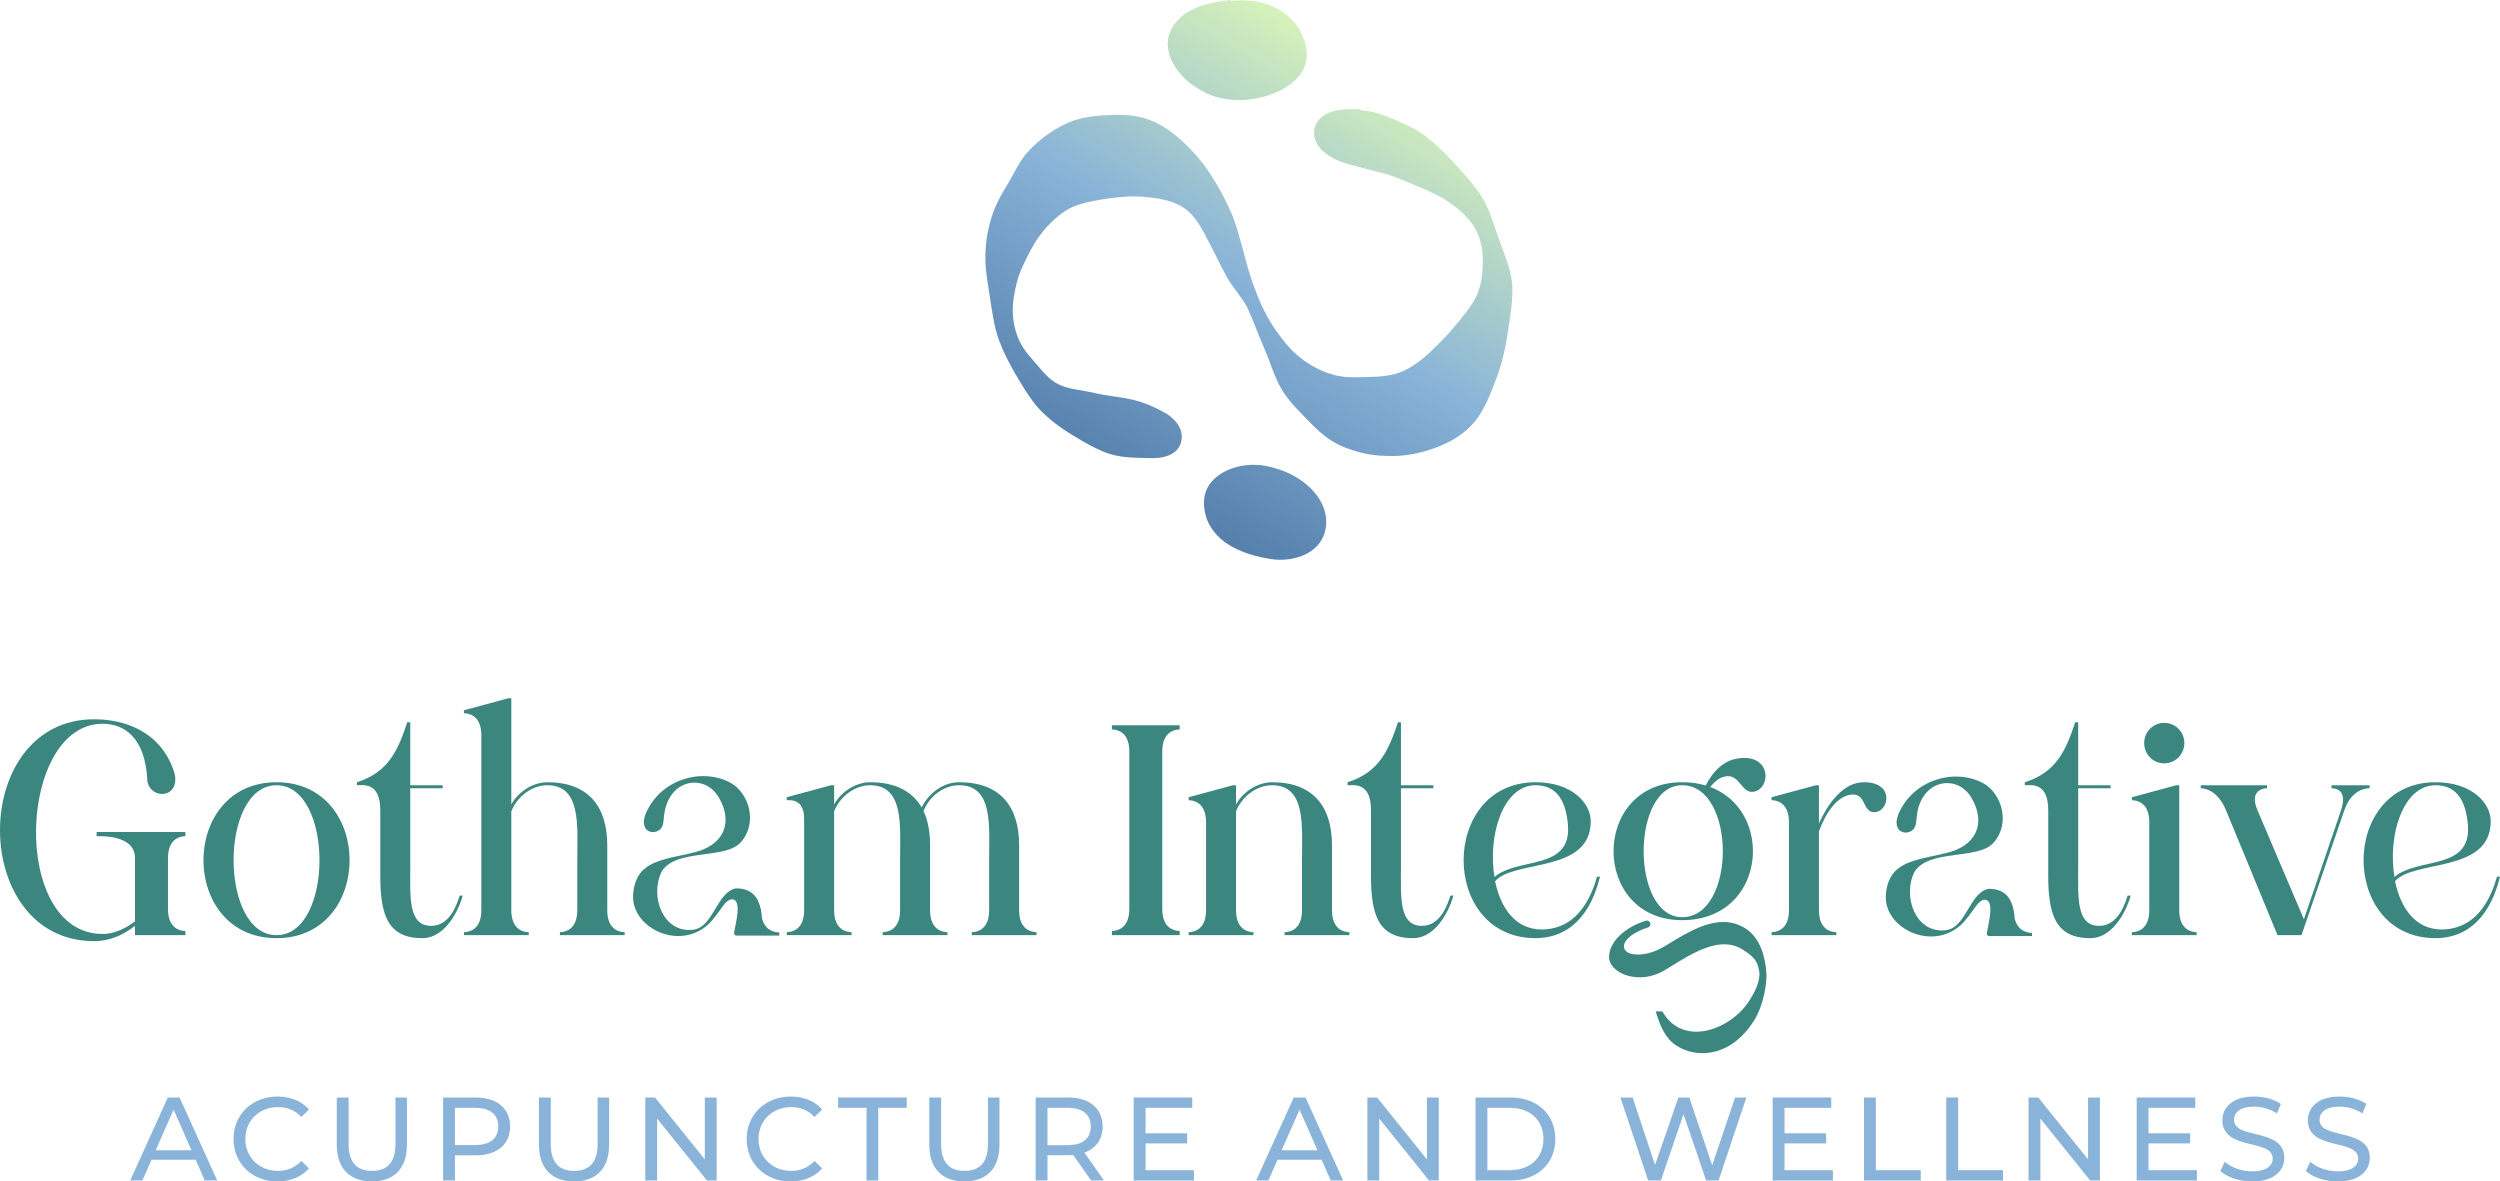 <?xml version="1.0" encoding="UTF-8"?>
<svg id="Layer_1" xmlns="http://www.w3.org/2000/svg" xmlns:xlink="http://www.w3.org/1999/xlink" version="1.1" viewBox="0 0 698.668 330.175">
  <!-- Generator: Adobe Illustrator 29.6.1, SVG Export Plug-In . SVG Version: 2.1.1 Build 9)  -->
  <defs>
    <linearGradient id="linear-gradient" x1="316.821" y1="136.912" x2="385.105" y2="18.64" gradientUnits="userSpaceOnUse">
      <stop offset=".001" stop-color="#5580ac"/>
      <stop offset=".491" stop-color="#89b3d8"/>
      <stop offset=".999" stop-color="#d6f2ba"/>
    </linearGradient>
  </defs>
  <g>
    <path d="M54.679,324.112h-12.325l-2.552,5.798h-3.413l10.504-23.194h3.28l10.537,23.194h-3.48l-2.551-5.798ZM53.52,321.461l-5.003-11.365-5.002,11.365h10.006Z" fill="#89b3d8"/>
    <path d="M65.253,318.313c0-6.859,5.234-11.861,12.291-11.861,3.579,0,6.694,1.225,8.813,3.611l-2.153,2.087c-1.79-1.889-3.976-2.75-6.527-2.75-5.235,0-9.113,3.777-9.113,8.913s3.877,8.913,9.113,8.913c2.551,0,4.737-.894,6.527-2.783l2.153,2.087c-2.119,2.386-5.234,3.645-8.846,3.645-7.024,0-12.258-5.003-12.258-11.862Z" fill="#89b3d8"/>
    <path d="M94.114,319.903v-13.187h3.313v13.055c0,5.135,2.352,7.455,6.528,7.455,4.174,0,6.56-2.319,6.56-7.455v-13.055h3.213v13.187c0,6.727-3.677,10.272-9.808,10.272-6.096,0-9.807-3.545-9.807-10.272Z" fill="#89b3d8"/>
    <path d="M142.558,314.801c0,5.037-3.644,8.085-9.674,8.085h-5.734v7.024h-3.313v-23.194h9.047c6.03,0,9.674,3.05,9.674,8.085ZM139.244,314.801c0-3.313-2.219-5.202-6.46-5.202h-5.634v10.404h5.634c4.241,0,6.46-1.889,6.46-5.202Z" fill="#89b3d8"/>
    <path d="M150.614,319.903v-13.187h3.313v13.055c0,5.135,2.351,7.455,6.527,7.455s6.559-2.319,6.559-7.455v-13.055h3.215v13.187c0,6.727-3.679,10.272-9.807,10.272-6.096,0-9.807-3.545-9.807-10.272Z" fill="#89b3d8"/>
    <path d="M200.283,306.716v23.194h-2.716l-13.918-17.296v17.296h-3.313v-23.194h2.719l13.915,17.296v-17.296h3.313Z" fill="#89b3d8"/>
    <path d="M208.667,318.313c0-6.859,5.235-11.861,12.294-11.861,3.577,0,6.694,1.225,8.813,3.611l-2.154,2.087c-1.789-1.889-3.975-2.75-6.526-2.75-5.235,0-9.114,3.777-9.114,8.913s3.879,8.913,9.114,8.913c2.551,0,4.737-.894,6.526-2.783l2.154,2.087c-2.119,2.386-5.235,3.645-8.847,3.645-7.024,0-12.26-5.003-12.26-11.862Z" fill="#89b3d8"/>
    <path d="M242.169,309.598h-7.952v-2.883h19.185v2.883h-7.952v20.311h-3.281v-20.311Z" fill="#89b3d8"/>
    <path d="M259.702,319.903v-13.187h3.313v13.055c0,5.135,2.351,7.455,6.526,7.455,4.177,0,6.56-2.319,6.56-7.455v-13.055h3.215v13.187c0,6.727-3.679,10.272-9.807,10.272-6.096,0-9.807-3.545-9.807-10.272Z" fill="#89b3d8"/>
    <path d="M304.931,329.91l-5.003-7.124c-.464.033-.96.067-1.458.067h-5.731v7.057h-3.313v-23.194h9.045c6.03,0,9.676,3.05,9.676,8.085,0,3.579-1.855,6.163-5.105,7.323l5.502,7.786h-3.612ZM304.832,314.801c0-3.313-2.221-5.202-6.462-5.202h-5.633v10.438h5.633c4.241,0,6.462-1.922,6.462-5.235Z" fill="#89b3d8"/>
    <path d="M333.659,327.027v2.883h-16.831v-23.194h16.367v2.883h-13.054v7.124h11.63v2.816h-11.63v7.488h13.518Z" fill="#89b3d8"/>
    <path d="M369.347,324.112h-12.326l-2.551,5.798h-3.412l10.503-23.194h3.281l10.535,23.194h-3.479l-2.551-5.798ZM368.187,321.461l-5.003-11.365-5.003,11.365h10.007Z" fill="#89b3d8"/>
    <path d="M402.087,306.716v23.194h-2.716l-13.918-17.296v17.296h-3.313v-23.194h2.719l13.915,17.296v-17.296h3.313Z" fill="#89b3d8"/>
    <path d="M412.361,306.716h9.775c7.456,0,12.526,4.705,12.526,11.597s-5.07,11.597-12.526,11.597h-9.775v-23.194ZM421.938,327.027c5.731,0,9.41-3.512,9.41-8.714s-3.679-8.714-9.41-8.714h-6.264v17.428h6.264Z" fill="#89b3d8"/>
    <path d="M488.042,306.716l-7.752,23.194h-3.479l-6.328-18.521-6.328,18.521h-3.545l-7.754-23.194h3.412l6.262,18.853,6.528-18.853h3.05l6.395,18.953,6.395-18.953h3.146Z" fill="#89b3d8"/>
    <path d="M512.233,327.027v2.883h-16.831v-23.194h16.367v2.883h-13.054v7.124h11.63v2.816h-11.63v7.488h13.518Z" fill="#89b3d8"/>
    <path d="M520.918,306.716h3.313v20.311h12.558v2.883h-15.872v-23.194Z" fill="#89b3d8"/>
    <path d="M543.915,306.716h3.313v20.311h12.558v2.883h-15.872v-23.194Z" fill="#89b3d8"/>
    <path d="M586.859,306.716v23.194h-2.719l-13.915-17.296v17.296h-3.313v-23.194h2.716l13.918,17.296v-17.296h3.313Z" fill="#89b3d8"/>
    <path d="M613.964,327.027v2.883h-16.831v-23.194h16.367v2.883h-13.054v7.124h11.63v2.816h-11.63v7.488h13.518Z" fill="#89b3d8"/>
    <path d="M620.527,327.259l1.226-2.584c1.725,1.558,4.673,2.684,7.656,2.684,4.009,0,5.731-1.558,5.731-3.579,0-5.666-14.048-2.087-14.048-10.703,0-3.577,2.783-6.626,8.879-6.626,2.716,0,5.534.728,7.456,2.054l-1.096,2.651c-2.021-1.293-4.308-1.889-6.36-1.889-3.943,0-5.633,1.657-5.633,3.677,0,5.666,14.048,2.121,14.048,10.636,0,3.545-2.85,6.594-8.978,6.594-3.545,0-7.027-1.193-8.882-2.916Z" fill="#89b3d8"/>
    <path d="M644.42,327.259l1.226-2.584c1.725,1.558,4.673,2.684,7.656,2.684,4.009,0,5.731-1.558,5.731-3.579,0-5.666-14.048-2.087-14.048-10.703,0-3.577,2.783-6.626,8.879-6.626,2.716,0,5.534.728,7.456,2.054l-1.096,2.651c-2.021-1.293-4.308-1.889-6.36-1.889-3.943,0-5.633,1.657-5.633,3.677,0,5.666,14.048,2.121,14.048,10.636,0,3.545-2.85,6.594-8.978,6.594-3.545,0-7.027-1.193-8.882-2.916Z" fill="#89b3d8"/>
  </g>
  <path d="M380.38,30.847c3.396.191,6.435,1.297,9.424,2.595,3.011,1.309,6.064,2.61,8.674,4.672,2.59,2.047,5.067,4.329,7.273,6.753,2.79,3.109,5.762,6.15,8.022,9.59,2.275,3.463,3.435,7.557,4.815,11.513,1.557,4.586,3.775,9.104,4.057,13.984.165,4.259-.661,8.694-1.292,13.138-.618,4.357-1.638,8.619-3.192,12.708-1.58,4.158-3.12,8.385-5.845,11.805-3.045,3.802-7.156,6.077-11.422,7.626-4.216,1.531-8.84,2.441-13.605,2.159-4.57-.031-8.466-1.154-11.886-2.531-3.925-1.581-6.832-4.25-9.628-7.146-2.749-2.848-5.769-5.66-7.822-9.31-1.947-3.462-3.054-7.493-4.719-11.268-1.643-3.726-2.998-7.636-4.689-11.281-1.617-3.041-4.176-5.609-5.811-8.646-1.64-3.046-3.092-6.193-4.723-9.215-2.072-4.122-4.014-7.764-6.989-9.798-3.288-2.248-7.462-2.877-11.648-3.216-3.7-.299-7.707.129-11.949.827-3.346.595-6.826,1.288-9.617,3.08-2.797,1.796-5.574,4.607-7.525,7.373-1.812,2.524-3.064,5.193-4.431,8.048-1.382,2.886-2.128,6.018-2.574,9.104-.446,3.082-.308,6.194.663,9.336.972,3.436,2.901,5.848,4.928,8.111,2.154,2.405,4.106,5.215,7.112,6.63,2.82,1.327,6.266,1.5,9.537,2.25,3.281.835,6.982,1.096,10.526,1.851,3.628.773,7.005,2.314,9.923,4.016,3.685,2.313,4.826,5.389,4.089,8.024-.728,2.601-3.241,4.319-7.671,4.408-3.924-.131-8.134.076-12.076-1.138-3.848-1.185-7.425-3.395-10.866-5.481-3.516-2.132-6.774-4.635-9.424-7.573-2.39-2.799-4.261-5.952-6.108-9.089-1.86-3.159-3.521-6.393-4.771-9.829-1.246-3.424-1.724-7.013-2.307-10.647-.535-3.842-1.361-7.64-1.441-11.497-.08-3.879.402-7.623,1.514-11.397.993-3.578,2.75-6.766,4.711-9.959,1.96-3.192,3.427-6.804,6.04-9.416,2.991-3.2,6.699-5.845,10.627-7.623,3.917-1.772,8.379-2.135,12.767-2.289,3.898-.142,7.46.279,10.697,1.598,3.376,1.376,6.304,3.562,9.01,6.069,2.631,2.437,5.046,5.203,7.093,8.273,2.034,3.05,3.86,6.272,5.364,9.524,1.866,3.616,2.847,7.571,3.939,11.466,1.103,3.933,1.998,7.935,3.536,11.628,1.814,5.145,4.371,10.018,7.835,14.296,3.272,4.383,7.968,7.852,13.244,9.508,3.256,1.185,6.885.982,10.376.911,3.508-.072,7.025-.322,10.187-1.746,2.787-1.345,5.271-3.248,7.525-5.391,2.249-2.138,4.458-4.391,6.416-6.713,2.443-2.918,4.836-5.737,6.269-8.656,1.691-3.445,1.872-7.161,1.839-10.468-.034-3.428-.792-6.872-3.056-9.984-1.807-2.484-4.523-4.777-7.969-6.963-2.685-1.525-5.593-2.699-8.445-3.928-2.883-1.242-5.752-2.463-8.731-3.187-2.864-.688-5.969-1.589-9.017-2.394-3.119-.823-5.721-2.018-7.913-4.172-3.286-3.36-2.434-8.257,1.743-10.072,2.436-1.171,5.925-1.341,9.257-1.113.076.005.016.251.131.263ZM343.902 0c-3.166.345-6.716.93-9.762,2.229-3.155,1.346-5.833,3.54-7.167,6.74-1.323,3.429-.412,6.886,1.493,9.815,1.867,2.872,4.755,5.269,7.655,6.699,2.795,1.673,6.416,2.472,10.145,2.48,3.535.007,7.143-.76,10.267-2.108,3.499-1.509,6.497-3.716,7.865-6.742,1.269-2.807,1.091-6.25-.892-10.201-1.889-3.553-4.823-5.921-8.299-7.329-3.394-1.376-7.246-1.71-11.116-1.328-.108.007-.106-.263-.19-.254ZM354.947,156.201c3.479.589,7.288.099,10.26-1.465,3.074-1.617,5.239-4.459,5.432-8.415.108-4.006-1.748-7.368-4.524-10.028-2.7-2.587-6.247-4.484-9.83-5.46-3.199-1.02-6.74-1.234-9.928-.52-3.48.779-6.649,2.538-8.424,5.177-1.662,2.472-1.968,5.753-.636,9.674,1.394,3.479,3.984,5.984,7.21,7.722,3.153,1.699,6.804,2.753,10.282,3.267.091.015.077.034.158.048Z" fill="url(#linear-gradient)"/>
  <g>
    <g>
      <path d="M26.333,201.013c8.128,0,18.435,3.1,22.29,14.58,1.09,3.268-.251,6.285-3.352,6.285-2.263,0-4.106-1.844-4.106-4.022-.67-11.983-6.62-15.586-12.485-15.586-23.714,0-25.893,58.741,0,58.741,2.681,0,5.865-1.089,9.05-3.519v-17.681c0-6.62-9.72-6.117-10.726-6.117v-1.173h24.803v1.173c-1.006,0-4.86.335-4.86,6.117v14.245c0,5.782,3.854,6.117,4.86,6.117v1.173h-14.078v-2.597c-3.771,2.933-7.626,4.274-11.396,4.274-35.111,0-35.111-62.009,0-62.009Z" fill="#3b8780"/>
      <path d="M77.282,262.184c-27.233,0-27.233-43.574,0-43.574s27.234,43.574,0,43.574ZM77.282,219.448c-16.005,0-16.005,41.898,0,41.898s16.006-41.898,0-41.898Z" fill="#3b8780"/>
      <path d="M113.817,201.851h.838v17.597h9.05v.838h-9.05v21.871c0,8.38-.67,16.592,5.866,16.592,5.446,0,7.29-6.536,7.96-8.464h.838c-.67,2.681-4.274,11.899-11.312,11.899-9.888,0-11.732-6.871-11.732-17.597v-18.184c0-7.877-4.776-6.955-6.537-6.955v-.838c9.05-2.849,11.564-9.301,14.078-16.759Z" fill="#3b8780"/>
      <path d="M129.654,199.337v-.838l12.402-3.352h.838v29.664c2.095-3.771,6.285-6.201,10.055-6.201,11.564,0,16.759,6.872,16.759,17.597v18.184c0,5.782,3.855,6.117,4.86,6.117v.838h-18.1v-.838c1.006,0,4.86-.335,4.86-6.117v-13.994c0-9.553,1.174-20.949-8.379-20.949-4.273,0-8.379,3.1-10.055,7.29v27.653c0,5.782,3.855,6.117,4.86,6.117v.838h-18.1v-.838c1.006,0,4.86-.335,4.86-6.117v-48.937c0-5.782-3.855-6.117-4.86-6.117Z" fill="#3b8780"/>
      <path d="M224.73,254.391v-25.474c0-5.782-3.855-5.279-4.86-5.279v-.838l12.402-3.352h.838v5.363c2.095-3.771,6.285-6.201,10.055-6.201,7.123,0,11.816,2.598,14.413,7.039,1.927-3.938,5.95-7.039,10.475-7.039,11.564,0,16.759,6.872,16.759,17.597v18.184c0,5.782,3.855,6.117,4.86,6.117v.838h-18.1v-.838c1.006,0,4.86-.335,4.86-6.117v-13.994c0-9.553,1.173-20.949-8.38-20.949-4.273,0-8.296,3.017-9.971,7.206,1.257,2.598,1.843,5.866,1.843,9.553v18.184c0,5.782,3.855,6.117,4.86,6.117v.838h-18.1v-.838c1.006,0,4.86-.335,4.86-6.117v-13.994c0-9.553,1.174-20.949-8.379-20.949-4.273,0-8.379,3.1-10.055,7.29v27.653c0,5.782,3.855,6.117,4.86,6.117v.838h-18.1v-.838c1.006,0,4.86-.335,4.86-6.117Z" fill="#3b8780"/>
      <path d="M310.74,261.346v-1.173c1.006,0,4.86-.335,4.86-6.117v-44.077c0-5.782-3.854-6.117-4.86-6.117v-1.173h18.938v1.173c-1.006,0-4.86.335-4.86,6.117v44.077c0,5.782,3.855,6.117,4.86,6.117v1.173h-18.938Z" fill="#3b8780"/>
      <path d="M332.191,223.638v-.838l12.401-3.352h.838v5.363c2.095-3.771,6.285-6.201,10.055-6.201,11.564,0,16.759,6.872,16.759,17.597v18.184c0,5.782,3.855,6.117,4.86,6.117v.838h-18.1v-.838c1.005,0,4.86-.335,4.86-6.117v-13.994c0-9.553,1.174-20.949-8.379-20.949-4.274,0-8.379,3.1-10.055,7.29v27.653c0,5.782,3.854,6.117,4.86,6.117v.838h-18.1v-.838c1.006,0,4.86-.335,4.86-6.117v-24.636c0-5.782-3.854-6.117-4.86-6.117Z" fill="#3b8780"/>
      <path d="M390.681,201.851h.838v17.597h9.05v.838h-9.05v21.871c0,8.38-.67,16.592,5.865,16.592,5.447,0,7.29-6.536,7.961-8.464h.838c-.67,2.681-4.273,11.899-11.312,11.899-9.888,0-11.732-6.871-11.732-17.597v-18.184c0-7.877-4.776-6.955-6.536-6.955v-.838c9.05-2.849,11.564-9.301,14.078-16.759Z" fill="#3b8780"/>
      <path d="M429.143,218.61c10.223,0,15.418,5.866,15.418,10.894,0,14.581-21.369,10.642-26.731,16.759,1.508,7.458,5.697,13.491,12.988,13.491,4.86,0,11.983-2.179,15.502-14.748h.838c-3.436,13.826-11.396,17.178-18.016,17.178-26.815,0-26.815-43.574,0-43.574ZM417.663,245.09c6.452-5.614,21.536-1.676,20.53-14.497-.502-6.117-2.682-11.145-9.05-11.145-9.134,0-13.408,14.078-11.48,25.642Z" fill="#3b8780"/>
      <path d="M495.091,261.346v-.838c1.006,0,4.86-.335,4.86-6.117v-24.636c0-5.782-3.855-6.117-4.86-6.117v-.838l12.402-3.352h.838v10.726c2.598-5.866,6.955-11.648,12.653-11.564,8.631,0,6.955,8.38,2.765,8.38-3.184,0-2.263-5.028-5.949-4.944-4.274.084-7.626,5.196-9.469,10.307v22.038c0,5.782,3.855,6.117,4.86,6.117v.838h-18.1Z" fill="#3b8780"/>
      <path d="M579.953,201.851h.838v17.597h9.05v.838h-9.05v21.871c0,8.38-.67,16.592,5.865,16.592,5.447,0,7.29-6.536,7.961-8.464h.838c-.67,2.681-4.274,11.899-11.313,11.899-9.887,0-11.731-6.871-11.731-17.597v-18.184c0-7.877-4.776-6.955-6.537-6.955v-.838c9.05-2.849,11.564-9.301,14.078-16.759Z" fill="#3b8780"/>
      <path d="M600.65,254.391v-24.636c0-5.782-3.854-6.117-4.86-6.117v-.838l12.401-3.352h.838v34.943c0,5.782,3.855,6.117,4.86,6.117v.838h-18.1v-.838c1.006,0,4.86-.335,4.86-6.117ZM610.454,207.633c0,3.1-2.43,5.698-5.614,5.698s-5.614-2.598-5.614-5.698c0-3.017,2.43-5.615,5.614-5.615s5.614,2.598,5.614,5.615Z" fill="#3b8780"/>
      <path d="M615.039,220.286v-.838h18.519v.838c-1.005,0-5.028.586-2.681,6.117l12.989,30.502,10.391-30.502c1.927-5.782-1.676-6.117-2.682-6.117v-.838h10.643v.838c-1.006,0-5.028.335-7.039,6.117l-11.983,34.943h-6.704l-14.413-34.943c-2.347-5.615-6.033-6.117-7.039-6.117Z" fill="#3b8780"/>
      <path d="M680.653,218.61c10.223,0,15.418,5.866,15.418,10.894,0,14.581-21.369,10.642-26.731,16.759,1.508,7.458,5.697,13.491,12.988,13.491,4.86,0,11.983-2.179,15.502-14.748h.838c-3.436,13.826-11.396,17.178-18.016,17.178-26.815,0-26.815-43.574,0-43.574ZM669.173,245.09c6.452-5.614,21.536-1.676,20.53-14.497-.502-6.117-2.682-11.145-9.05-11.145-9.134,0-13.408,14.078-11.48,25.642Z" fill="#3b8780"/>
      <path d="M212.952,256.609c-.053-.721-.134-1.454-.265-2.17-.002-.089-.003-.178-.003-.269l-.047.013c-.635-3.144-2.304-5.912-6.898-5.912l-.134.012c-5.298,1.02-6.277,11.027-11.995,11.558-8.397.94-12.107-9.532-8.659-16.325,4.034-6.443,17.673-3.233,22.045-8.097,4.953-5.511,2.257-13.94-2.948-16.714-7.838-4.177-19.428-1.046-23.577,8.639-.479,1.125-.762,2.586-.315,3.654.748,2.203,4.19,1.967,4.962-.169.412-.977.339-2.611.639-4.032,1.757-9.273,11.212-10.454,15.046-4.063,4.37,7.283,1.291,13.731-7.237,15.584-4.227,1.124-9.945,1.632-13.327,4.387-2.038,1.535-3.176,4.408-3.316,7.51-.411,9.079,12.827,15.559,20.966,8.161,1.691-1.537,2.883-3.503,4.259-5.299.605-.865,1.53-1.751,2.447-1.759,3.008.145.763,7.459.575,9.347-.041.355.003.572.353.641l-.022.161h12.282v-.879c-.891,0-3.911-.251-4.831-3.978Z" fill="#3b8780"/>
      <path d="M563.049,256.735c-.053-.721-.134-1.454-.265-2.17-.002-.089-.003-.178-.003-.269l-.047.013c-.635-3.144-2.304-5.912-6.898-5.912l-.134.012c-5.298,1.02-6.277,11.027-11.995,11.558-8.397.94-12.107-9.532-8.659-16.325,4.034-6.443,17.673-3.233,22.045-8.097,4.953-5.511,2.257-13.94-2.948-16.714-7.838-4.177-19.428-1.046-23.577,8.639-.479,1.125-.762,2.586-.315,3.654.748,2.203,4.19,1.967,4.962-.169.412-.977.339-2.611.639-4.032,1.757-9.273,11.212-10.454,15.046-4.063,4.37,7.283,1.291,13.731-7.237,15.584-4.227,1.124-9.945,1.632-13.327,4.387-2.038,1.535-3.176,4.408-3.316,7.51-.411,9.079,12.827,15.559,20.966,8.161,1.691-1.537,2.883-3.503,4.259-5.299.605-.865,1.53-1.751,2.447-1.759,3.008.145.763,7.459.575,9.347-.041.355.003.572.353.641l-.022.161h12.282v-.879c-.891,0-3.911-.251-4.831-3.978Z" fill="#3b8780"/>
    </g>
    <g>
      <path d="M470.095,218.61c26.396,0,26.396,38.546,0,38.546-25.557,0-25.557-38.546,0-38.546ZM470.095,256.318c15.167,0,15.167-36.87,0-36.87-14.329,0-14.329,36.87,0,36.87Z" fill="#3b8780"/>
      <path d="M460.956,257.582c-.255-.264-.64-.37-.991-.264-5.97,1.814-10.292,5.985-10.292,10.143,0,1.63,1.165,3.253,3.117,4.343,2.751,1.537,7.717,2.249,12.645-.788l.943-.577c7.092-4.394,14.427-8.937,20.584-5.094,3.49,2.18,4.349,3.396,4.766,6.799-.128,2.659-1.163,4.813-2.789,7.417-3.18,5.094-9.426,8.771-14.881,8.771-.028,0-.056,0-.084-0-2.732-.019-6.545-.959-9.191-5.332l-.215-.355h-1.851l.299.954c.998,3.194,2.447,6.727,5.63,8.712,2.127,1.328,4.612,2.014,7.144,2.014,1.212,0,2.434-.157,3.633-.476,4.226-1.126,7.956-4.118,10.787-8.653,2.619-4.195,3.606-10.307,3.448-13.117v-.005c-.269-4.253-1.523-9.904-5.963-12.675-6.324-3.949-13.365-.406-19.47,3.226l-3.024,1.83c-4.216,2.557-8.364,2.801-10.281,1.721-.718-.404-1.082-.969-1.082-1.68,0-2.125,3.241-4.23,6.702-5.297.698-.215.921-1.092.414-1.618h0Z" fill="#3b8780"/>
      <path d="M484.784,212.134c-3.353.768-6.314,3.663-8.158,7.541.062.161.134.316.213.469.054.105.133.224.243.37.063.083.128.164.198.242.008.009.046.05.074.081,1.268-2.002,2.891-3.403,4.584-3.819,4.41-1.035,4.629,5.055,8.349,4.21,4.915-1.144,4.686-11.317-5.503-9.094Z" fill="#3b8780"/>
    </g>
  </g>
</svg>